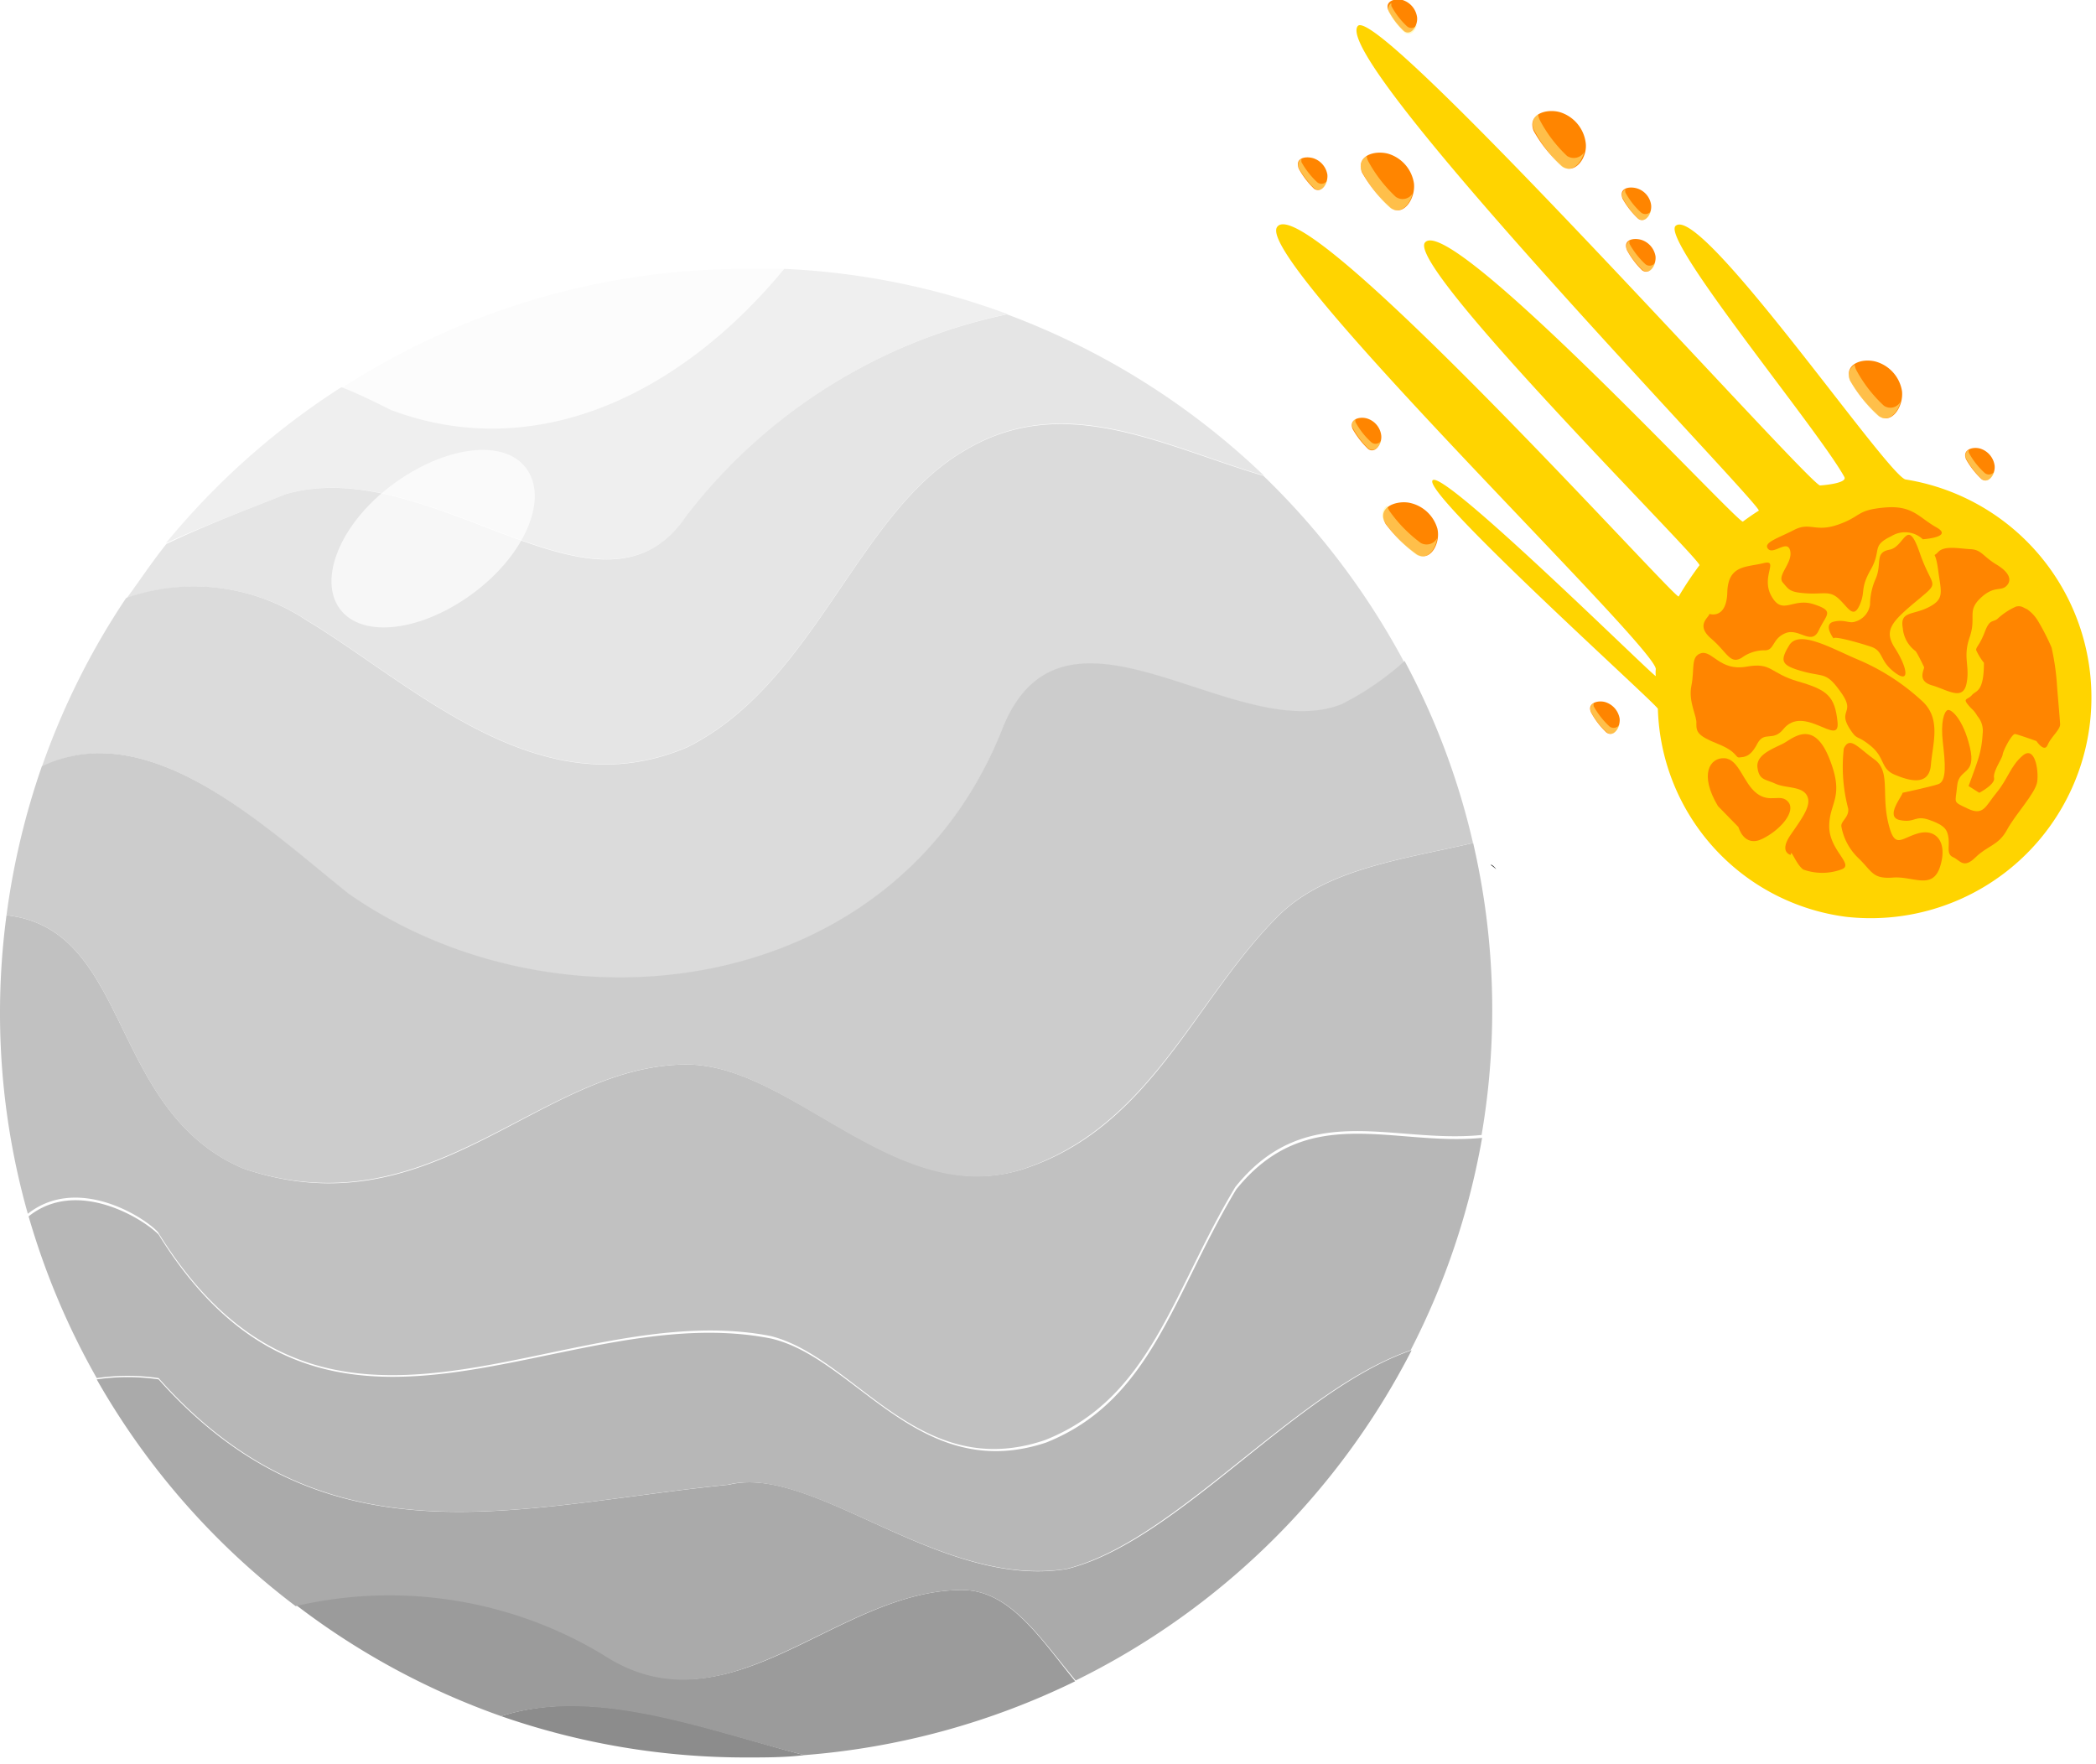 <svg xmlns="http://www.w3.org/2000/svg" xmlns:xlink="http://www.w3.org/1999/xlink" viewBox="0 0 80.61 67.83"><defs><style>.cls-1{mask:url(#mask);filter:url(#luminosity-noclip-3);}.cls-2,.cls-4{mix-blend-mode:multiply;}.cls-2{fill:url(#linear-gradient);}.cls-3{mask:url(#mask-2);filter:url(#luminosity-noclip-4);}.cls-4{fill:url(#linear-gradient-2);}.cls-5{fill:#fcfcfc;}.cls-6{fill:#efefef;}.cls-7{fill:#e5e5e5;}.cls-8{fill:#dbdbdb;}.cls-9{fill:#8c8c8c;}.cls-10{fill:#9b9b9b;}.cls-11{fill:#aaa;}.cls-12{fill:#b7b7b7;}.cls-13{fill:#c1c1c1;}.cls-14{fill:#ccc;}.cls-15{mask:url(#mask-3);}.cls-16{fill:url(#linear-gradient-3);}.cls-17{fill:#fff;opacity:0.7;}.cls-18{fill:#ffd400;}.cls-19{fill:#ff8500;}.cls-20{fill:#fffa94;}.cls-20,.cls-22{opacity:0.5;}.cls-21{mask:url(#mask-4);}.cls-22{fill:url(#linear-gradient-4);}.cls-23{filter:url(#luminosity-noclip-2);}.cls-24{filter:url(#luminosity-noclip);}</style><filter id="luminosity-noclip" x="1.02" y="-8407.88" width="56.27" height="32766" filterUnits="userSpaceOnUse" color-interpolation-filters="sRGB"><feFlood flood-color="#fff" result="bg"/><feBlend in="SourceGraphic" in2="bg"/></filter><mask id="mask" x="1.02" y="-8407.88" width="56.27" height="32766" maskUnits="userSpaceOnUse"><g class="cls-24"/></mask><linearGradient id="linear-gradient" x1="12.75" y1="26.89" x2="61.28" y2="64.64" gradientUnits="userSpaceOnUse"><stop offset="0"/><stop offset="0.12" stop-color="#030303"/><stop offset="0.23" stop-color="#0e0e0e"/><stop offset="0.33" stop-color="#202020"/><stop offset="0.43" stop-color="#393939"/><stop offset="0.53" stop-color="#5a5a5a"/><stop offset="0.61" stop-color="#7a7a7a"/><stop offset="1" stop-color="#fff"/></linearGradient><filter id="luminosity-noclip-2" x="65.28" y="-8407.88" width="14.45" height="32766" filterUnits="userSpaceOnUse" color-interpolation-filters="sRGB"><feFlood flood-color="#fff" result="bg"/><feBlend in="SourceGraphic" in2="bg"/></filter><mask id="mask-2" x="65.28" y="-8407.88" width="14.45" height="32766" maskUnits="userSpaceOnUse"><g class="cls-23"/></mask><linearGradient id="linear-gradient-2" x1="374.15" y1="427.03" x2="379.1" y2="432.11" gradientTransform="translate(-373.06 378.73) rotate(-87.09)" gradientUnits="userSpaceOnUse"><stop offset="0"/><stop offset="0.98" stop-color="#fff"/></linearGradient><filter id="luminosity-noclip-3" x="1.02" y="11.72" width="56.27" height="56.11" filterUnits="userSpaceOnUse" color-interpolation-filters="sRGB"><feFlood flood-color="#fff" result="bg"/><feBlend in="SourceGraphic" in2="bg"/></filter><mask id="mask-3" x="1.02" y="11.72" width="56.27" height="56.11" maskUnits="userSpaceOnUse"><g class="cls-1"><path class="cls-2" d="M36.63,11.72a28.4,28.4,0,0,1,1.16,8A28.72,28.72,0,0,1,1,47.23,28.7,28.7,0,1,0,36.63,11.72Z"/></g></mask><linearGradient id="linear-gradient-3" x1="12.75" y1="26.89" x2="61.28" y2="64.64" gradientUnits="userSpaceOnUse"><stop offset="0"/><stop offset="0.57"/><stop offset="0.61"/><stop offset="1" stop-color="#404040"/></linearGradient><filter id="luminosity-noclip-4" x="65.28" y="19.34" width="14.45" height="15.03" filterUnits="userSpaceOnUse" color-interpolation-filters="sRGB"><feFlood flood-color="#fff" result="bg"/><feBlend in="SourceGraphic" in2="bg"/></filter><mask id="mask-4" x="65.28" y="19.34" width="14.45" height="15.03" maskUnits="userSpaceOnUse"><g class="cls-3"><path class="cls-4" d="M65.28,23.8a7.67,7.67,0,0,1,2.14,0,7.56,7.56,0,0,1,6.45,8.53,7.25,7.25,0,0,1-.59,2,7.56,7.56,0,1,0-8-10.57Z"/></g></mask><linearGradient id="linear-gradient-4" x1="374.15" y1="427.03" x2="379.1" y2="432.11" gradientTransform="translate(-373.06 378.73) rotate(-87.09)" gradientUnits="userSpaceOnUse"><stop offset="0" stop-color="#ff6700"/><stop offset="0.98" stop-color="#c61300"/></linearGradient></defs><g id="Layer_2" data-name="Layer 2"><g id="Layer_2-2" data-name="Layer 2"><path class="cls-5" d="M30.16,10.34c-.48,0-1,0-1.45,0a28.6,28.6,0,0,0-15.58,4.59c.67.26,1.29.57,1.91.88C20.59,17.85,26.13,15.19,30.16,10.34Z"/><path class="cls-6" d="M30.16,10.34c-4,4.85-9.57,7.51-15.12,5.43-.62-.31-1.24-.62-1.91-.88a28.81,28.81,0,0,0-6.75,6C7.92,20.19,9.5,19.6,11,19c5.68-1.62,12.18,5.67,15.43.81a21,21,0,0,1,12.32-7.73A28.36,28.36,0,0,0,30.16,10.34Z"/><path class="cls-7" d="M38.73,12.09a21,21,0,0,0-12.32,7.73C23.16,24.68,16.66,17.39,11,19c-1.48.59-3.06,1.18-4.6,1.92-.54.67-1,1.37-1.53,2.09a7.83,7.83,0,0,1,6.94.85c4.06,2.44,8.94,7.3,14.62,4.87,4.88-2.43,6.51-8.92,10.57-11.35,3.87-2.41,7.74-.23,11.61.91A28.8,28.8,0,0,0,38.73,12.09Z"/><path class="cls-8" d="M48.59,18.3C44.72,17.16,40.85,15,37,17.39c-4.06,2.43-5.69,8.92-10.57,11.35-5.68,2.43-10.56-2.43-14.62-4.87A7.83,7.83,0,0,0,4.85,23a28.54,28.54,0,0,0-3.24,6.49c4.14-2,8.51,2.27,11.8,4.9,8.13,5.67,21.13,4.05,25.19-6.48,2.44-5.68,8.94.81,13-.81A11.06,11.06,0,0,0,54,25.46,28.9,28.9,0,0,0,48.59,18.3Z"/><path class="cls-9" d="M19.27,66a28.6,28.6,0,0,0,9.44,1.59c.75,0,1.49,0,2.22-.09C27,66.47,22.92,64.84,19.27,66Z"/><path class="cls-10" d="M37,61.15c-4.88,0-8.94,5.67-13.82,2.43a15.92,15.92,0,0,0-11.79-1.85A28.64,28.64,0,0,0,19.27,66c3.65-1.13,7.71.5,11.66,1.5a28.8,28.8,0,0,0,10.42-2.84C40,63,38.83,61.15,37,61.15Z"/><path class="cls-11" d="M54.29,51.93c-4.46,1.53-9,7.36-13.25,8.41-4.87.81-9.75-4.05-13-3.24-8.13.81-15.44,3.24-21.94-4.05a8.18,8.18,0,0,0-2.38,0,28.71,28.71,0,0,0,7.65,8.72,15.92,15.92,0,0,1,11.79,1.85C28,66.82,32.1,61.15,37,61.15c1.85,0,3,1.85,4.37,3.48A28.8,28.8,0,0,0,54.29,51.93Z"/><path class="cls-12" d="M47.54,45.75c-2.44,4.06-3.25,8.11-7.31,9.73-4.88,1.62-7.31-3.24-10.57-4-8.12-1.62-17.06,6.48-23.56-4-.62-.63-3.15-2.18-5-.7A28.72,28.72,0,0,0,3.72,53a8.18,8.18,0,0,1,2.38,0C12.6,60.34,19.91,57.91,28,57.1c3.25-.81,8.13,4,13,3.24,4.22-1.05,8.79-6.88,13.25-8.41A28.58,28.58,0,0,0,57,43.76C53.6,44.1,50.28,42.34,47.54,45.75Z"/><path class="cls-13" d="M56.66,32.42c-2.72.63-5.67,1-7.49,2.8-3.25,3.24-4.88,8.1-9.75,9.72s-8.94-4-13-4c-5.68,0-9.75,6.49-17.06,4C4.14,42.72,5.06,35.73.25,35.2a28.39,28.39,0,0,0,.82,11.48c1.88-1.48,4.41.07,5,.7,6.5,10.53,15.44,2.43,23.56,4,3.26.81,5.69,5.67,10.57,4,4.06-1.62,4.87-5.67,7.31-9.73,2.74-3.41,6.06-1.65,9.47-2a28.43,28.43,0,0,0-.35-11.34Z"/><path class="cls-14" d="M9.35,44.94c7.31,2.44,11.38-4,17.06-4,4.07,0,8.13,5.67,13,4s6.5-6.48,9.75-9.72c1.82-1.81,4.77-2.17,7.49-2.8a28.17,28.17,0,0,0-2.63-7,11.06,11.06,0,0,1-2.42,1.66c-4.07,1.62-10.57-4.87-13,.81-4.06,10.53-17.06,12.15-25.19,6.48-3.29-2.63-7.66-6.86-11.8-4.9A29,29,0,0,0,.25,35.2C5.06,35.73,4.14,42.72,9.35,44.94Z"/><path d="M57.36,33.26c-.07,0,0,0,.18.17A.54.54,0,0,0,57.36,33.26Z"/><g class="cls-15"><path class="cls-16" d="M36.63,11.72a28.4,28.4,0,0,1,1.16,8A28.72,28.72,0,0,1,1,47.23,28.7,28.7,0,1,0,36.63,11.72Z"/></g><path class="cls-17" d="M20.23,18c.87,1.15,0,3.29-2,4.79s-4.29,1.78-5.15.64,0-3.29,2-4.78S19.37,16.85,20.23,18Z"/><path class="cls-18" d="M73.29,18.44A8.49,8.49,0,0,1,71,35.26a8.31,8.31,0,0,1-7.24-8c0-.14-9-8.23-8.67-8.78S63.67,26.1,63.68,26a1.17,1.17,0,0,1,0-.26c.1-.79-15.38-15.68-14.57-17,1-1.61,15.36,14.38,15.45,14.2a13.14,13.14,0,0,1,.8-1.2C65.5,21.59,54,10.19,54.81,9.32c1-1.11,12.06,10.86,12.22,10.74s.4-.29.61-.42S51.13,2.3,52.22,1C53,.1,69.65,18.73,70,18.67c0,0,1.08-.07.93-.33-1-1.82-7.12-9.18-6.48-9.66C65.45,7.87,72.63,18.35,73.29,18.44Z"/><path class="cls-18" d="M73.16,19.37a7.56,7.56,0,1,1-8.52,6.44A7.56,7.56,0,0,1,73.16,19.37Z"/><path class="cls-19" d="M66.07,31l.79.81s.21.8.92.45,1.29-1.05,1-1.41-.7.06-1.22-.34-.68-1.32-1.24-1.35S65.34,29.78,66.07,31Z"/><path class="cls-19" d="M68.87,32.88s-.47-.1,0-.78.82-1.15.62-1.51-.82-.27-1.21-.45-.63-.13-.69-.63.64-.73,1-.92,1.15-.95,1.76.57,0,1.68,0,2.62,1,1.48.46,1.66a2.14,2.14,0,0,1-1.46,0C69.07,33.24,68.87,32.6,68.87,32.88Z"/><path class="cls-19" d="M65.24,27.84c0,.32.06.46.83.77s.66.54.83.52.41,0,.68-.52.6-.07,1-.56c.79-1,2.19.72,2.09-.28s-.4-1.24-1.51-1.56-1-.75-2-.57-1.31-.63-1.73-.52-.25.62-.38,1.25S65.28,27.56,65.24,27.84Z"/><path class="cls-19" d="M70.82,31.8A2.22,2.22,0,0,0,71.47,33c.54.52.54.81,1.33.75s1.53.5,1.82-.44-.17-1.45-.85-1.26-.91.65-1.16-.45.1-1.95-.53-2.4-.94-.91-1.17-.41a6.31,6.31,0,0,0,.17,2.31C71.12,31.44,70.77,31.59,70.82,31.8Z"/><path class="cls-19" d="M71.18,28.09c.27.4.22.15.77.6s.37.87.91,1.1,1.33.47,1.4-.37.41-1.79-.35-2.47a8.5,8.5,0,0,0-2.52-1.61c-1-.43-2.21-1.13-2.58-.52s-.31.77.52,1,.9,0,1.48.82S70.63,27.28,71.18,28.09Z"/><path class="cls-19" d="M65.74,23.61c0,.13-.55.42.07.95s.72,1,1.17.74a1.48,1.48,0,0,1,.9-.29c.37,0,.27-.45.79-.66s1,.5,1.28-.11.63-.73-.19-1-1.2.45-1.63-.31.32-1.43-.32-1.27-1.35.06-1.38,1.12S65.74,23.61,65.74,23.61Z"/><path class="cls-19" d="M68.57,22.41c.24.28.27.37.92.41s.88-.12,1.24.22.55.77.79.23,0-.61.43-1.37,0-.9.79-1.28a1,1,0,0,1,1.21.12s1.2-.08.52-.46-.91-.86-2-.76-.86.33-1.76.65-1.09-.11-1.71.21-1.21.49-1,.73.75-.39.85.08S68.32,22.13,68.57,22.41Z"/><path class="cls-19" d="M70.52,24.56s-.42-.55,0-.65.6.08.82,0a.8.8,0,0,0,.58-.66,2.51,2.51,0,0,1,.22-1c.25-.58-.06-1,.53-1.11s.67-1.3,1.16.12.84,1.05-.13,1.86-1.26,1.13-.82,1.81.62,1.4,0,.94-.42-.83-.93-1S70.49,24.44,70.52,24.56Z"/><path class="cls-19" d="M73.17,30.49c0,.12-.7.93-.1,1.05s.56-.21,1.15,0,.68.38.72.71-.09.6.18.72.39.46.86,0,.88-.45,1.21-1.06,1.1-1.41,1.16-1.85-.09-1.4-.56-1-.57.9-1,1.42-.5.91-1.11.62-.47-.19-.41-.88.75-.38.49-1.48-.73-1.49-.86-1.43-.27.45-.18,1.24.16,1.5-.18,1.61S73.17,30.49,73.17,30.49Z"/><path class="cls-19" d="M74,25.66c0,.12-.28.53.31.7s1.18.61,1.32-.07-.15-1,.12-1.78-.11-1,.41-1.5.78-.26,1-.47.15-.51-.38-.83-.57-.57-1-.59-1-.15-1.24.11-.11-.14,0,.7.26,1.1-.36,1.42-1.12.14-1,.81a1.22,1.22,0,0,0,.49.88C73.75,25.13,74,25.66,74,25.66Z"/><path class="cls-19" d="M75.71,30.23l.41.26s.62-.32.57-.57.31-.74.33-.9.36-.81.48-.79.82.27.82.27.3.46.43.15.49-.59.48-.8-.11-1.32-.12-1.49a9.29,9.29,0,0,0-.21-1.46,8.67,8.67,0,0,0-.51-1,1.49,1.49,0,0,0-.43-.47c-.15-.06-.22-.15-.43-.1a2.59,2.59,0,0,0-.72.48c-.19.13-.29,0-.48.5S76,24.87,76,25a2.28,2.28,0,0,0,.3.49c0,1.15-.31,1.06-.46,1.24s-.35.12-.17.35.22.19.38.46a.87.87,0,0,1,.2.68,3.82,3.82,0,0,1-.18,1C76,29.45,75.71,30.23,75.71,30.23Z"/><path class="cls-19" d="M53.49,8c.48.34.95-.35.89-.94a1.41,1.41,0,0,0-1-1.15c-.54-.14-1.24.09-1,.72A5.27,5.27,0,0,0,53.49,8Z"/><path class="cls-20" d="M53.68,7.57A5.45,5.45,0,0,1,52.62,6.2.68.68,0,0,1,52.56,6a.46.46,0,0,0-.16.64A5.27,5.27,0,0,0,53.46,8c.38.26.75-.09.86-.55A.45.45,0,0,1,53.68,7.57Z"/><path class="cls-19" d="M72.26,16c.48.34.95-.35.89-.95a1.41,1.41,0,0,0-1-1.14c-.54-.15-1.24.09-1,.72A5.45,5.45,0,0,0,72.26,16Z"/><path class="cls-20" d="M72.45,15.6a5.27,5.27,0,0,1-1.06-1.37.56.56,0,0,1-.06-.2.46.46,0,0,0-.16.64A5.45,5.45,0,0,0,72.23,16c.38.26.75-.1.86-.55A.44.44,0,0,1,72.45,15.6Z"/><path class="cls-19" d="M54.5,21.33c.52.29.91-.45.78-1a1.41,1.41,0,0,0-1.11-1c-.55-.08-1.23.22-.88.82A5.37,5.37,0,0,0,54.5,21.33Z"/><path class="cls-20" d="M54.64,20.88a5.37,5.37,0,0,1-1.21-1.24.64.64,0,0,1-.08-.2.46.46,0,0,0-.09.65,5.55,5.55,0,0,0,1.21,1.25c.41.22.73-.18.8-.64A.46.46,0,0,1,54.64,20.88Z"/><path class="cls-19" d="M60.08,6.4c.49.34,1-.35.9-.94a1.42,1.42,0,0,0-1-1.15c-.53-.14-1.24.09-1,.72A5.27,5.27,0,0,0,60.08,6.4Z"/><path class="cls-20" d="M60.27,6A5.27,5.27,0,0,1,59.21,4.6a1,1,0,0,1-.06-.21A.47.47,0,0,0,59,5,5.52,5.52,0,0,0,60.05,6.4c.38.27.75-.09.87-.54A.47.47,0,0,1,60.27,6Z"/><path class="cls-19" d="M63,8.41c.27.2.54-.19.5-.53a.78.78,0,0,0-.56-.64c-.3-.08-.69,0-.54.4A3.13,3.13,0,0,0,63,8.41Z"/><path class="cls-20" d="M63.11,8.17a2.89,2.89,0,0,1-.6-.77.27.27,0,0,1,0-.12.26.26,0,0,0-.09.36,3,3,0,0,0,.59.77c.22.15.42-.05.49-.3A.26.26,0,0,1,63.11,8.17Z"/><path class="cls-19" d="M54,1.2c.27.19.53-.2.5-.53A.81.81,0,0,0,53.94,0c-.3-.08-.7.05-.54.41A2.89,2.89,0,0,0,54,1.2Z"/><path class="cls-20" d="M54.1,1a3,3,0,0,1-.59-.77.76.76,0,0,1,0-.11.27.27,0,0,0-.09.36,3.13,3.13,0,0,0,.6.77c.21.15.42-.05.48-.31A.25.25,0,0,1,54.1,1Z"/><path class="cls-19" d="M63.16,10.4c.28.19.54-.2.51-.54a.8.8,0,0,0-.56-.64c-.3-.08-.7,0-.54.4A3.18,3.18,0,0,0,63.16,10.4Z"/><path class="cls-20" d="M63.27,10.15a3.13,3.13,0,0,1-.6-.77.53.53,0,0,1,0-.12.27.27,0,0,0-.09.36,3.13,3.13,0,0,0,.6.77c.21.15.42-.05.48-.3A.25.25,0,0,1,63.27,10.15Z"/><path class="cls-19" d="M50.54,7.26c.28.19.54-.2.51-.54a.8.8,0,0,0-.56-.64c-.3-.08-.7,0-.54.41A3.19,3.19,0,0,0,50.54,7.26Z"/><path class="cls-20" d="M50.65,7a3.13,3.13,0,0,1-.6-.77l0-.12a.28.28,0,0,0-.09.37,3.33,3.33,0,0,0,.6.77c.21.15.42-.06.48-.31A.25.25,0,0,1,50.65,7Z"/><path class="cls-19" d="M52.62,17.27c.27.19.54-.2.5-.53a.78.78,0,0,0-.56-.65c-.3-.08-.69.05-.54.41A3.33,3.33,0,0,0,52.62,17.27Z"/><path class="cls-20" d="M52.73,17a2.89,2.89,0,0,1-.6-.77.26.26,0,0,1,0-.11.25.25,0,0,0-.09.36,3.19,3.19,0,0,0,.59.77c.22.15.42-.06.49-.31A.25.25,0,0,1,52.73,17Z"/><path class="cls-19" d="M76.21,18.43c.27.19.54-.2.5-.53a.8.8,0,0,0-.56-.65c-.3-.08-.69.05-.54.41A3.13,3.13,0,0,0,76.21,18.43Z"/><path class="cls-20" d="M76.32,18.18a2.89,2.89,0,0,1-.6-.77.26.26,0,0,1,0-.11.25.25,0,0,0-.09.36,3.19,3.19,0,0,0,.59.77c.22.15.42-.06.49-.31A.25.25,0,0,1,76.32,18.18Z"/><path class="cls-19" d="M61.78,28.17c.28.2.54-.19.51-.53a.8.8,0,0,0-.56-.64c-.3-.08-.7.05-.54.4A3,3,0,0,0,61.78,28.17Z"/><path class="cls-20" d="M61.89,27.93a3.13,3.13,0,0,1-.6-.77.53.53,0,0,1,0-.12.27.27,0,0,0-.09.36,2.89,2.89,0,0,0,.6.77c.21.15.42-.05.48-.3A.26.26,0,0,1,61.89,27.93Z"/><g class="cls-21"><path class="cls-22" d="M65.28,23.8a7.67,7.67,0,0,1,2.14,0,7.56,7.56,0,0,1,6.45,8.53,7.25,7.25,0,0,1-.59,2,7.56,7.56,0,1,0-8-10.57Z"/></g></g></g></svg>